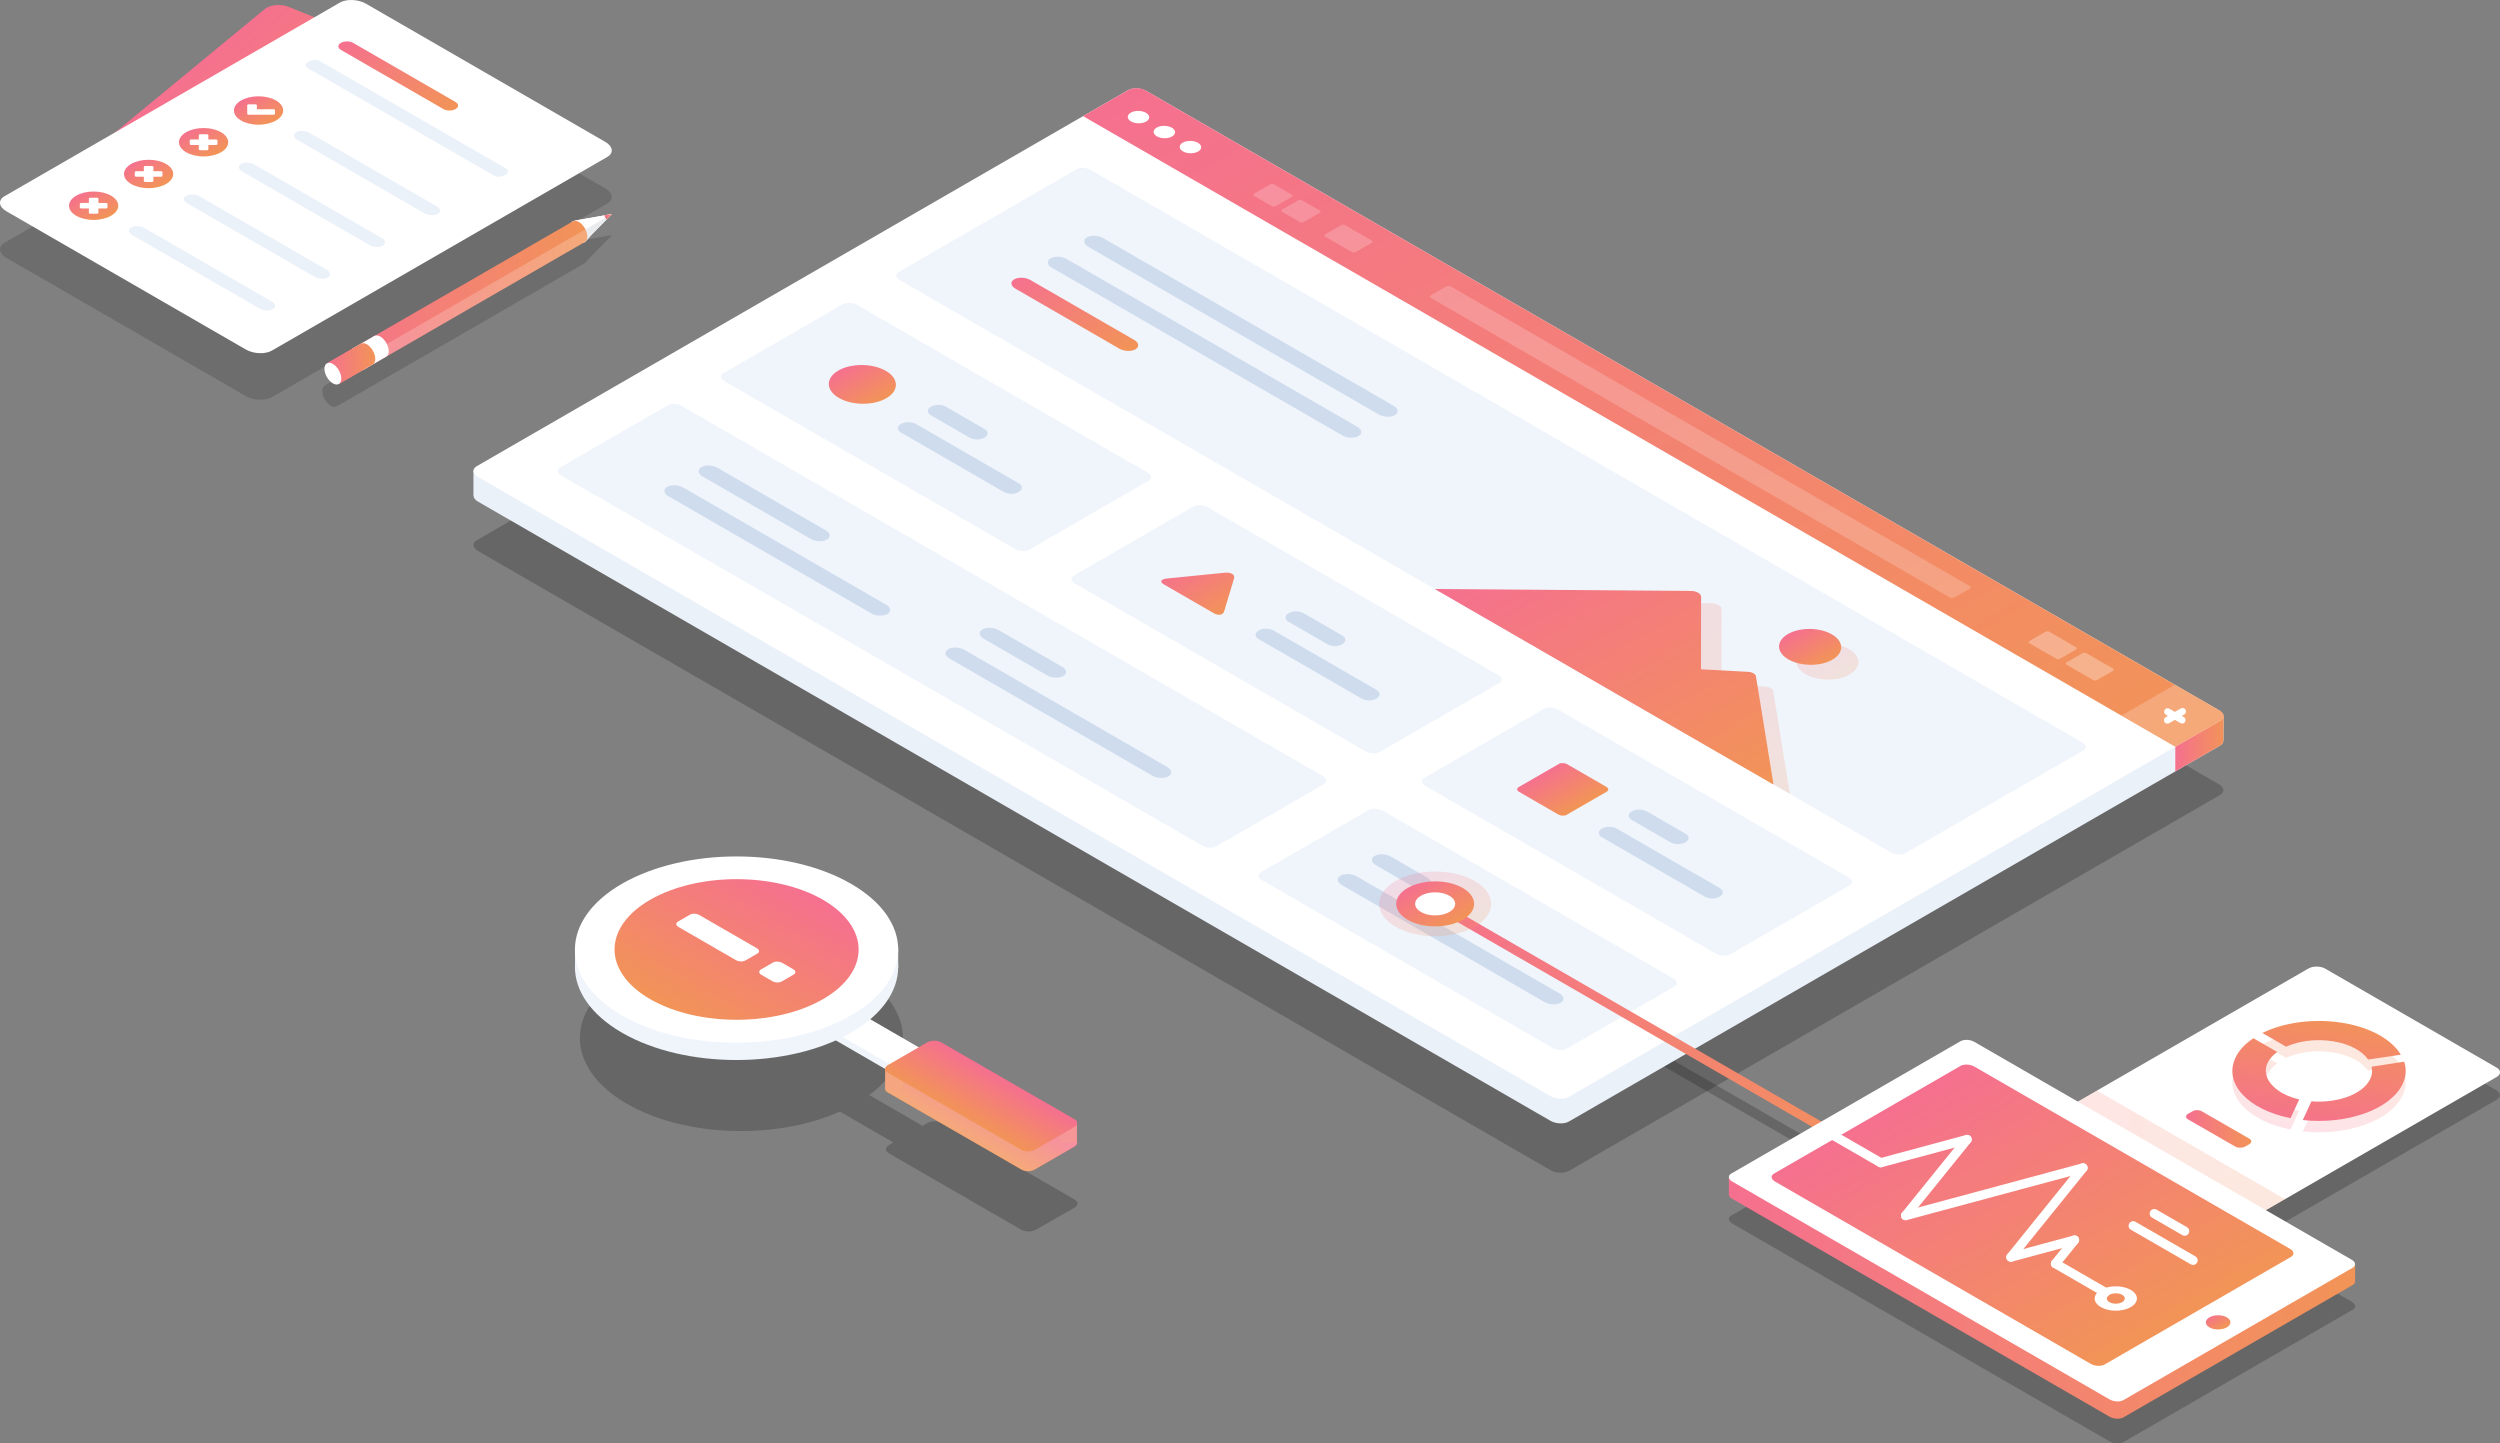 <?xml version="1.0" encoding="utf-8"?>
<!-- Generator: Adobe Illustrator 24.1.2, SVG Export Plug-In . SVG Version: 6.00 Build 0)  -->
<svg version="1.1" id="Слой_3" xmlns="http://www.w3.org/2000/svg" xmlns:xlink="http://www.w3.org/1999/xlink" x="0px" y="0px"
	 viewBox="0 0 1012.501 584.581" style="enable-background:new 0 0 1012.501 584.581;" xml:space="preserve">
<rect x="0" y="0" width="1012.501" height="584.581" fill="#808080" stroke="none"/>
<style type="text/css">
	.st0{opacity:0.15;}
	.st1{opacity:0.2;}
	.st2{fill:#FFFFFF;}
	.st3{fill-rule:evenodd;clip-rule:evenodd;fill:url(#SVGID_1_);}
	.st4{fill-rule:evenodd;clip-rule:evenodd;fill:url(#SVGID_2_);}
	.st5{fill:url(#SVGID_3_);}
	.st6{opacity:0.2;clip-path:url(#SVGID_5_);fill:url(#SVGID_6_);}
	.st7{fill:url(#SVGID_7_);}
	.st8{fill:#EBF1F9;}
	.st9{fill:url(#SVGID_8_);}
	.st10{fill:url(#SVGID_9_);}
	.st11{fill:url(#SVGID_10_);}
	.st12{fill:url(#SVGID_11_);}
	.st13{fill:url(#SVGID_12_);}
	.st14{clip-path:url(#SVGID_14_);}
	.st15{fill:url(#SVGID_15_);}
	.st16{clip-path:url(#SVGID_17_);}
	.st17{fill:url(#SVGID_18_);}
	.st18{clip-path:url(#SVGID_20_);}
	.st19{opacity:0.3;}
	.st20{fill:#F0F5FC;}
	.st21{fill:none;}
	.st22{fill:#CFDCEE;}
	.st23{fill:url(#SVGID_21_);}
	.st24{fill:url(#SVGID_22_);}
	.st25{fill:url(#SVGID_23_);}
	.st26{fill:url(#SVGID_24_);}
	.st27{clip-path:url(#SVGID_26_);}
	.st28{fill:url(#SVGID_27_);}
	.st29{fill:url(#SVGID_28_);}
	.st30{fill-rule:evenodd;clip-rule:evenodd;fill:url(#SVGID_29_);}
	.st31{fill:url(#SVGID_30_);}
	.st32{fill:url(#SVGID_31_);}
	.st33{fill:url(#SVGID_32_);}
	.st34{opacity:0.2;fill:url(#SVGID_33_);}
	.st35{fill:url(#SVGID_34_);}
	.st36{fill:url(#SVGID_35_);}
	.st37{fill:url(#SVGID_36_);}
	.st38{fill:url(#SVGID_37_);}
	.st39{fill-rule:evenodd;clip-rule:evenodd;fill:#F0F5FC;}
	.st40{fill:url(#SVGID_38_);}
	.st41{clip-path:url(#SVGID_40_);}
	.st42{fill:#F5A57F;}
	.st43{fill:#F69697;}
	.st44{fill:url(#SVGID_41_);}
	.st45{fill-rule:evenodd;clip-rule:evenodd;fill:#FFFFFF;}
	.st46{fill:url(#SVGID_42_);}
	.st47{clip-path:url(#SVGID_44_);fill:url(#SVGID_45_);}
	.st48{opacity:0.1;clip-path:url(#SVGID_44_);fill:#2A324B;}
	.st49{fill:url(#SVGID_46_);}
	.st50{opacity:0.2;clip-path:url(#SVGID_48_);fill:#FFFFFF;}
	.st51{fill:url(#SVGID_49_);}
</style>
<g>
	<path class="st0" d="M245.174,76.341l-96.972-55.987c-3.125-1.804-7.853-2-10.559-0.438
		l-10.307,5.951l-10.543-4.262c-3.135-1.267-7.457-0.828-9.652,0.983l-60.439,49.834
		L1.827,98.33c-2.706,1.563-2.367,4.292,0.758,6.096l96.972,55.987
		c3.125,1.804,7.853,2,10.559,0.438l135.815-78.413
		C248.638,80.875,248.299,78.146,245.174,76.341z"/>
	<path class="st0" d="M247.686,95.248l-0,0l0,0l-14.291,2.515
		c-0.308,0.08-0.616,0.159-0.925,0.239c-0.135,0.023-0.262,0.063-0.382,0.114
		c-0.01,0.004-0.021,0.006-0.031,0.01c-0.007,0.003-0.015,0.005-0.022,0.009
		c-0.022,0.009-0.041,0.023-0.062,0.034c-0.013,0.007-0.028,0.011-0.041,0.019
		l-0.001-0.002l-81.016,46.775c-0.017,0.009-0.033,0.019-0.05,0.029l-0.04,0.023
		l-0-0.001l-5.411,3.123c-0.004,0.002-0.008,0.004-0.012,0.007l-0.084,0.048
		l-0.001-0.001l-1.913,1.105l-1.619,0.934l0,0.001l-5.351,3.091l-4.872,2.813
		c-0.02,0.011-0.039,0.023-0.058,0.035l-0.068,0.04l0.003,0.006
		c-0.561,0.383-0.907,1.122-0.907,2.157c0,2.193,1.54,4.86,3.439,5.956
		c0.926,0.535,1.765,0.594,2.384,0.264l0.003,0.005h0l0,0l9.896-5.714
		l0.001,0.001l7.052-4.074l83.199-48.04c0.004-0.001,0.009-0.002,0.013-0.004
		c0.004-0.001,0.007-0.004,0.01-0.005c0.023-0.009,0.045-0.021,0.067-0.031
		c0.033-0.015,0.064-0.032,0.096-0.048c0.05-0.026,0.098-0.053,0.145-0.084
		c0.018-0.012,0.035-0.023,0.053-0.036c0.022-0.016,0.043-0.033,0.065-0.05
		c0.057-0.045,0.11-0.096,0.162-0.149c0.016-0.017,0.036-0.03,0.052-0.047
		c0.861-0.962,1.722-1.924,2.583-2.886l7.99-8.078v-0l0-0
		C247.782,95.305,247.744,95.236,247.686,95.248z"/>
	<g>
		<g>
			<g class="st1">
				<path d="M941.594,401.456l69.498,40.128c1.878,1.025,1.878,2.818,0,3.842
					l-97.332,56.179c-1.878,1.025-4.867,1.025-6.66,0l-69.498-40.128
					c-1.878-1.024-1.878-2.818,0-3.842l97.332-56.179
					C936.728,400.432,939.716,400.432,941.594,401.456z"/>
			</g>
			<path class="st2" d="M941.594,392.235l69.498,40.128c1.878,1.025,1.878,2.817,0,3.842
				l-97.332,56.179c-1.878,1.025-4.867,1.025-6.66,0l-69.498-40.128
				c-1.878-1.025-1.878-2.818,0-3.842l97.332-56.179
				C936.728,391.211,939.716,391.211,941.594,392.235z"/>
		</g>
		<g>
			<g class="st1">
				
					<linearGradient id="SVGID_1_" gradientUnits="userSpaceOnUse" x1="-1273.409" y1="-229.771" x2="-1272.555" y2="-229.771" gradientTransform="matrix(26.049 -56.131 97.219 15.041 56437.215 -67559.438)">
					<stop  offset="0" style="stop-color:#F5708F"/>
					<stop  offset="1" style="stop-color:#F29457"/>
				</linearGradient>
				<path class="st3" d="M912.651,425.106c-3.415,2.22-5.977,4.952-7.343,8.026
					c-4.781,10.331,5.123,20.918,22.369,24.333l3.501-7.599
					c-4.44-1.024-8.196-2.903-10.587-5.379c-2.903-2.818-3.671-6.233-2.22-9.392
					c0.768-1.622,2.134-3.159,3.927-4.44L912.651,425.106z M973.697,434.583
					c0.939,2.903,0.854,5.977-0.598,8.965c-4.781,10.331-22.54,16.649-40.469,14.685
					l3.501-7.599c4.781,0.427,9.648-0.171,13.831-1.537
					c4.867-1.622,8.538-4.354,9.989-7.513c0.768-1.622,0.939-3.33,0.512-4.952
					L973.697,434.583z M972.331,431.68c-3.671-6.147-12.38-11.185-24.077-12.978
					c-11.612-1.793-23.479,0-32.017,4.184l9.648,5.55
					c0.768-0.342,1.622-0.683,2.476-0.939c4.867-1.708,10.843-2.134,16.307-1.281
					c5.55,0.854,10.16,2.903,13.063,5.806c0.512,0.512,0.939,1.025,1.366,1.622
					L972.331,431.68z"/>
			</g>
			
				<linearGradient id="SVGID_2_" gradientUnits="userSpaceOnUse" x1="-1273.422" y1="-229.767" x2="-1272.568" y2="-229.767" gradientTransform="matrix(26.049 -56.131 97.219 15.041 56437.215 -67564.82)">
				<stop  offset="0" style="stop-color:#F5708F"/>
				<stop  offset="1" style="stop-color:#F29457"/>
			</linearGradient>
			<path class="st4" d="M912.651,420.496c-3.415,2.22-5.977,4.952-7.343,8.026
				c-4.781,10.331,5.123,20.918,22.369,24.333l3.501-7.599
				c-4.44-1.025-8.196-2.903-10.587-5.379c-2.903-2.817-3.671-6.233-2.22-9.392
				c0.768-1.622,2.134-3.159,3.927-4.44L912.651,420.496z M973.697,429.973
				c0.939,2.903,0.854,5.977-0.598,8.965c-4.781,10.331-22.54,16.649-40.469,14.685
				l3.501-7.599c4.781,0.427,9.648-0.171,13.831-1.537
				c4.867-1.622,8.538-4.354,9.989-7.513c0.768-1.622,0.939-3.33,0.512-4.952
				L973.697,429.973z M972.331,427.155c-3.671-6.147-12.38-11.185-24.077-12.978
				c-11.612-1.793-23.479,0-32.017,4.184l9.648,5.55
				c0.768-0.342,1.622-0.683,2.476-0.939c4.867-1.708,10.843-2.134,16.307-1.281
				c5.55,0.854,10.16,2.903,13.063,5.806c0.512,0.512,0.939,1.025,1.366,1.622
				L972.331,427.155z"/>
			<g>
				
					<linearGradient id="SVGID_3_" gradientUnits="userSpaceOnUse" x1="-1307.49" y1="-305.458" x2="-1306.636" y2="-305.458" gradientTransform="matrix(30.91 0 0 17.846 41299.699 5908.273)">
					<stop  offset="0" style="stop-color:#F5708F"/>
					<stop  offset="1" style="stop-color:#F29457"/>
				</linearGradient>
				<path class="st5" d="M891.819,450.122l19.125,11.014c1.11,0.598,1.11,1.622,0,2.305
					l-1.708,0.939c-1.11,0.598-2.818,0.598-3.928,0l-19.125-11.014
					c-1.11-0.598-1.11-1.622,0-2.305l1.708-0.939
					C888.916,449.439,890.709,449.439,891.819,450.122z"/>
			</g>
		</g>
		<g>
			<defs>
				<path id="SVGID_4_" d="M941.594,392.235l69.498,40.128c1.878,1.025,1.878,2.817,0,3.842
					l-97.332,56.179c-1.878,1.025-4.867,1.025-6.66,0l-69.498-40.128
					c-1.878-1.025-1.878-2.818,0-3.842l97.332-56.179
					C936.728,391.211,939.716,391.211,941.594,392.235z"/>
			</defs>
			<clipPath id="SVGID_5_">
				<use xlink:href="#SVGID_4_"  style="overflow:visible;"/>
			</clipPath>
			
				<linearGradient id="SVGID_6_" gradientUnits="userSpaceOnUse" x1="744.614" y1="492.099" x2="961.157" y2="492.099">
				<stop  offset="0" style="stop-color:#F5708F"/>
				<stop  offset="1" style="stop-color:#F29457"/>
			</linearGradient>
			<path class="st6" d="M876.302,553.934l-130.517-75.354
				c-1.415-0.817-1.568-2.052-0.343-2.759l79.249-45.755
				c1.225-0.707,3.365-0.619,4.78,0.198l130.517,75.354
				c1.415,0.817,1.568,2.052,0.343,2.759l-79.249,45.755
				C879.856,554.839,877.716,554.75,876.302,553.934z"/>
		</g>
	</g>
	<path class="st1" d="M627.926,473.917L193.573,223.143c-2.209-1.275-2.449-3.205-0.536-4.309
		L456.828,66.534c1.913-1.105,5.255-0.966,7.464,0.309l434.353,250.774
		c2.209,1.275,2.449,3.205,0.536,4.309L635.39,474.226
		C633.477,475.331,630.135,475.192,627.926,473.917z"/>
	<g class="st1">
		
			<rect x="672.621" y="315.332" transform="matrix(0.5 -0.866 0.866 0.5 -35.064 799.23)" width="4" height="229.298"/>
	</g>
	<path class="st1" d="M854.426,583.789l-152.868-88.259
		c-1.657-0.957-1.837-2.404-0.402-3.232l92.821-53.59
		c1.435-0.828,3.941-0.725,5.598,0.232l152.868,88.259
		c1.657,0.957,1.837,2.404,0.402,3.232l-92.821,53.59
		C858.59,584.85,856.083,584.746,854.426,583.789z"/>
	<g>
		
			<linearGradient id="SVGID_7_" gradientUnits="userSpaceOnUse" x1="709.187" y1="622.853" x2="803.256" y2="622.853" gradientTransform="matrix(1.135 0.482 -0.679 0.593 -321.218 -670.996)">
			<stop  offset="0" style="stop-color:#F5708F"/>
			<stop  offset="1" style="stop-color:#F29457"/>
		</linearGradient>
		<path class="st7" d="M111.577,122.171L17.886,84.295
			c-3.135-1.267-3.897-3.762-1.702-5.572l90.957-74.997
			c2.195-1.81,6.517-2.25,9.652-0.983l93.691,37.876
			c3.135,1.267,3.897,3.762,1.702,5.572l-90.957,74.997
			C119.033,122.998,114.712,123.438,111.577,122.171z"/>
		<path class="st2" d="M99.558,141.551L2.585,85.564c-3.125-1.804-3.465-4.534-0.758-6.096
			L137.643,1.055c2.706-1.563,7.434-1.367,10.559,0.438l96.972,55.987
			c3.125,1.804,3.465,4.534,0.758,6.096l-135.815,78.413
			C107.41,143.551,102.683,143.355,99.558,141.551z"/>
		<path class="st8" d="M129.574,24.736l75.34,43.497c1.183,0.683,1.036,1.876-0.328,2.664l0,0
			c-1.363,0.787-3.431,0.872-4.614,0.189l-75.34-43.497
			c-1.183-0.683-1.035-1.877,0.328-2.664l0,0
			C126.325,24.138,128.391,24.053,129.574,24.736z"/>
		
			<linearGradient id="SVGID_8_" gradientUnits="userSpaceOnUse" x1="-1269.996" y1="1783.499" x2="-1269.18" y2="1783.499" gradientTransform="matrix(56.86 32.828 5.239 -3.025 63005.5 47104.055)">
			<stop  offset="0" style="stop-color:#F5708F"/>
			<stop  offset="1" style="stop-color:#F29457"/>
		</linearGradient>
		<path class="st9" d="M143.011,17.357l41.497,23.958c1.363,0.787,1.364,2.065-0,2.853
			l0,0c-1.363,0.787-3.578,0.787-4.941,0L138.069,20.21
			c-1.364-0.787-1.363-2.066,0-2.853l0,0
			C139.433,16.57,141.647,16.57,143.011,17.357z"/>
		
			<linearGradient id="SVGID_9_" gradientUnits="userSpaceOnUse" x1="939.012" y1="934.161" x2="953.109" y2="934.161" gradientTransform="matrix(1 0.577 -0.866 0.5 -32.336 -968.536)">
			<stop  offset="0" style="stop-color:#F5708F"/>
			<stop  offset="1" style="stop-color:#F29457"/>
		</linearGradient>
		<ellipse class="st10" cx="104.717" cy="44.752" rx="9.968" ry="5.755"/>
		<path class="st2" d="M104.044,44.259l0-1.635c0-0.21-0.29-0.377-0.653-0.377
			l-2.614-0c-0.363,0-0.653,0.168-0.653,0.377l-0,3.479
			c0,0.21,0.29,0.377,0.653,0.377l3.267-0l0,0l6.68-0
			c0.363-0,0.653-0.168,0.653-0.377v-1.509c0-0.21-0.29-0.377-0.653-0.377
			L104.044,44.259z"/>
		<path class="st8" d="M171.971,86.434l-51.656-29.824
			c-1.576-0.91-1.747-2.286-0.382-3.073v-0
			c1.364-0.788,3.748-0.689,5.323,0.221l51.656,29.824
			c1.576,0.91,1.747,2.286,0.382,3.073l-0,0
			C175.93,87.442,173.547,87.344,171.971,86.434z"/>
		
			<linearGradient id="SVGID_10_" gradientUnits="userSpaceOnUse" x1="939.012" y1="959.869" x2="953.109" y2="959.869" gradientTransform="matrix(1 0.577 -0.866 0.5 -32.336 -968.536)">
			<stop  offset="0" style="stop-color:#F5708F"/>
			<stop  offset="1" style="stop-color:#F29457"/>
		</linearGradient>
		<ellipse class="st11" cx="82.453" cy="57.606" rx="9.968" ry="5.755"/>
		<path class="st8" d="M149.707,99.288L98.051,69.465c-1.576-0.91-1.747-2.286-0.382-3.073
			l0-0c1.364-0.788,3.748-0.689,5.323,0.221l51.656,29.824
			c1.576,0.91,1.747,2.286,0.382,3.073v0
			C153.666,100.297,151.282,100.198,149.707,99.288z"/>
		<path class="st2" d="M84.388,60.493l0-1.769l3.065-0
			c0.335-0,0.607-0.157,0.607-0.351l0-1.533
			c0-0.194-0.272-0.351-0.607-0.351l-3.065,0l0-1.769
			c0-0.194-0.272-0.351-0.607-0.351l-2.655,0
			c-0.335,0-0.607,0.157-0.607,0.351l-0,1.769l-3.065,0
			c-0.335,0-0.607,0.157-0.607,0.351l-0,1.533
			c-0,0.194,0.272,0.351,0.607,0.351l3.065-0l-0,1.769
			c0,0.194,0.272,0.351,0.607,0.351l2.655-0
			C84.116,60.844,84.388,60.687,84.388,60.493z"/>
		
			<linearGradient id="SVGID_11_" gradientUnits="userSpaceOnUse" x1="939.012" y1="985.578" x2="953.109" y2="985.578" gradientTransform="matrix(1 0.577 -0.866 0.5 -32.336 -968.536)">
			<stop  offset="0" style="stop-color:#F5708F"/>
			<stop  offset="1" style="stop-color:#F29457"/>
		</linearGradient>
		<ellipse class="st12" cx="60.188" cy="70.461" rx="9.968" ry="5.755"/>
		<path class="st8" d="M127.442,112.143L75.786,82.319
			c-1.576-0.91-1.747-2.286-0.382-3.073h0
			c1.364-0.788,3.748-0.689,5.323,0.221l51.656,29.824
			c1.576,0.91,1.747,2.286,0.382,3.073l0,0
			C131.401,113.151,129.018,113.052,127.442,112.143z"/>
		<path class="st2" d="M62.123,73.347l0-1.769l3.065-0
			c0.335,0,0.607-0.157,0.607-0.351l0-1.533c0-0.194-0.272-0.351-0.607-0.351
			l-3.065,0l0-1.769c0-0.194-0.272-0.351-0.607-0.351l-2.655,0
			c-0.335,0-0.607,0.157-0.607,0.351l-0,1.769l-3.065,0
			c-0.335,0-0.607,0.157-0.607,0.351l-0,1.533
			c-0,0.194,0.272,0.351,0.607,0.351l3.065-0l-0,1.769
			c-0,0.194,0.272,0.351,0.607,0.351l2.655-0
			C61.851,73.698,62.123,73.541,62.123,73.347z"/>
		
			<linearGradient id="SVGID_12_" gradientUnits="userSpaceOnUse" x1="939.012" y1="1011.287" x2="953.109" y2="1011.287" gradientTransform="matrix(1 0.577 -0.866 0.5 -32.336 -968.536)">
			<stop  offset="0" style="stop-color:#F5708F"/>
			<stop  offset="1" style="stop-color:#F29457"/>
		</linearGradient>
		<ellipse class="st13" cx="37.924" cy="83.315" rx="9.968" ry="5.755"/>
		<path class="st8" d="M105.178,124.997L53.522,95.173c-1.576-0.91-1.747-2.286-0.382-3.073
			h0c1.364-0.788,3.748-0.689,5.323,0.221l51.656,29.824
			c1.576,0.91,1.747,2.286,0.382,3.073l0,0
			C109.137,126.006,106.753,125.907,105.178,124.997z"/>
		<path class="st2" d="M39.859,86.202l0-1.769l3.065-0
			c0.335,0,0.607-0.157,0.607-0.351l0-1.533
			c0-0.194-0.272-0.351-0.607-0.351l-3.065,0l0-1.769
			c0-0.194-0.272-0.351-0.607-0.351l-2.655,0
			c-0.335,0-0.607,0.157-0.607,0.351l-0,1.769l-3.065,0
			c-0.335,0-0.607,0.157-0.607,0.351l-0,1.533
			c-0,0.194,0.272,0.351,0.607,0.351l3.065-0l-0,1.769
			c-0,0.194,0.272,0.351,0.607,0.351l2.655-0
			C39.587,86.552,39.859,86.395,39.859,86.202z"/>
	</g>
	<path class="st8" d="M900.61,289.922h-8.773v3.764L464.293,46.843
		c-2.209-1.275-5.551-1.414-7.464-0.309l-257.891,148.893v-4.754h-7.192v10.004
		h0.024c-0.015,0.856,0.581,1.76,1.803,2.466L627.926,453.917
		c2.209,1.275,5.551,1.414,7.464,0.309l263.792-152.3
		c0.874-0.505,1.277-1.183,1.27-1.892h0.022L900.61,289.922z"/>
	<g>
		<defs>
			<path id="SVGID_13_" d="M900.61,289.922h-8.773v3.764L464.293,46.843
				c-2.209-1.275-5.551-1.414-7.464-0.309l-257.891,148.893v-4.754h-7.192v10.004
				h0.024c-0.015,0.856,0.581,1.76,1.803,2.466L627.926,453.917
				c2.209,1.275,5.551,1.414,7.464,0.309l263.792-152.3
				c0.874-0.505,1.277-1.183,1.27-1.892h0.022L900.61,289.922z"/>
		</defs>
		<clipPath id="SVGID_14_">
			<use xlink:href="#SVGID_13_"  style="overflow:visible;"/>
		</clipPath>
		<g class="st14">
			
				<linearGradient id="SVGID_15_" gradientUnits="userSpaceOnUse" x1="880.997" y1="302.032" x2="901.133" y2="302.032">
				<stop  offset="0" style="stop-color:#F5708F"/>
				<stop  offset="1" style="stop-color:#F29457"/>
			</linearGradient>
			<polygon class="st15" points="880.997,296.257 901.133,284.605 901.133,307.807 
				880.997,319.46 			"/>
		</g>
	</g>
	<g>
		<path class="st2" d="M627.926,443.917L193.573,193.143c-2.209-1.275-2.449-3.205-0.536-4.309
			L456.828,36.534c1.913-1.105,5.255-0.966,7.464,0.309l434.353,250.774
			c2.209,1.275,2.449,3.205,0.536,4.309L635.39,444.226
			C633.477,445.331,630.135,445.192,627.926,443.917z"/>
		<g>
			<g>
				<defs>
					<path id="SVGID_16_" d="M463.757,36.534l435.425,251.393
						c1.905,1.1,1.905,2.9-0,4L635.39,444.226
						c-1.905,1.1-5.023,1.1-6.928,0L193.037,192.834
						c-1.905-1.1-1.905-2.9,0-4L456.828,36.534
						C458.734,35.434,461.852,35.434,463.757,36.534z"/>
				</defs>
				<clipPath id="SVGID_17_">
					<use xlink:href="#SVGID_16_"  style="overflow:visible;"/>
				</clipPath>
				<g class="st16">
					<g>
						
							<linearGradient id="SVGID_18_" gradientUnits="userSpaceOnUse" x1="-1301.818" y1="-212.277" x2="-1300.952" y2="-212.277" gradientTransform="matrix(510.927 294.984 -21.651 12.5 660987.25 386709.375)">
							<stop  offset="0" style="stop-color:#F5708F"/>
							<stop  offset="1" style="stop-color:#F29457"/>
						</linearGradient>
						<polygon class="st17" points="460.293,34.534 902.732,289.976 881.081,302.476 
							438.642,47.034 						"/>
						<g>
							<g>
								<defs>
									<polygon id="SVGID_19_" points="460.293,34.534 902.732,289.976 881.081,302.476 
										438.642,47.034 									"/>
								</defs>
								<clipPath id="SVGID_20_">
									<use xlink:href="#SVGID_19_"  style="overflow:visible;"/>
								</clipPath>
								<g class="st18">
									<g class="st1">
										<polygon class="st2" points="880.822,277.327 902.646,289.926 880.908,302.476 
											859.085,289.877 										"/>
									</g>
								</g>
							</g>
						</g>
						<g>
							
								<ellipse vector-effect="non-scaling-stroke" transform="matrix(0.024 -1 1 0.024 410.821 540.423)" class="st2" cx="482.289" cy="59.733" rx="2.509" ry="4.349"/>
							
								<ellipse vector-effect="non-scaling-stroke" transform="matrix(0.024 -1 1 0.024 402.436 507.532)" class="st2" cx="461.245" cy="47.584" rx="2.509" ry="4.349"/>
							
								<ellipse vector-effect="non-scaling-stroke" transform="matrix(0.024 -1 1 0.024 406.612 523.91)" class="st2" cx="471.724" cy="53.633" rx="2.509" ry="4.349"/>
						</g>
						<g class="st1">
							<path class="st2" d="M587.421,115.932L797.859,237.428
								c0.433,0.25,0.433,0.65-0,0.9l-6.495,3.75
								c-0.433,0.25-1.126,0.25-1.559,0L579.367,120.582
								c-0.433-0.25-0.433-0.65,0-0.9l6.495-3.75
								C586.469,115.681,587.075,115.731,587.421,115.932z"/>
						</g>
						<path class="st2" d="M884.465,290.418l-0.851-0.491l1.023-0.591
							c0.667-0.386,0.896-1.239,0.511-1.907c-0.386-0.668-1.24-0.897-1.907-0.511
							l-2.419,1.397l-2.246-1.297c-0.666-0.385-1.521-0.157-1.907,0.511
							c-0.386,0.667-0.156,1.521,0.511,1.907l0.85,0.491l-0.937,0.541
							c-0.667,0.386-0.896,1.239-0.511,1.907c0.259,0.448,0.728,0.698,1.21,0.698
							c0.237,0,0.478-0.06,0.697-0.187l2.333-1.347l2.246,1.297
							c0.22,0.127,0.46,0.187,0.697,0.187c0.482,0,0.951-0.25,1.21-0.698
							C885.361,291.657,885.132,290.803,884.465,290.418z"/>
						<g>
							<g>
								<g class="st1">
									<path class="st2" d="M515.976,74.683l7.188,4.15
										c0.433,0.25,0.433,0.65-0,0.9l-6.495,3.75
										c-0.433,0.25-1.126,0.25-1.559,0l-7.188-4.15
										c-0.433-0.25-0.433-0.65,0-0.9l6.495-3.75
										C514.937,74.483,515.63,74.483,515.976,74.683z"/>
								</g>
								<g class="st1">
									<path class="st2" d="M526.455,89.932l-7.188-4.15
										c-0.433-0.25-0.433-0.65,0-0.9l6.495-3.75
										c0.433-0.25,1.126-0.25,1.559-0l7.188,4.15
										c0.433,0.25,0.433,0.65-0,0.9l-6.495,3.75
										C527.58,90.182,526.888,90.182,526.455,89.932z"/>
								</g>
								<g class="st1">
									<path class="st2" d="M547.498,102.082l-10.825-6.25
										c-0.433-0.25-0.433-0.65,0-0.9l6.495-3.75
										c0.433-0.25,1.126-0.25,1.559-0l10.825,6.25
										c0.433,0.25,0.433,0.65-0,0.9l-6.495,3.75
										C548.624,102.332,547.931,102.332,547.498,102.082z"/>
								</g>
							</g>
						</g>
						<g>
							<g class="st19">
								<path class="st2" d="M832.759,266.777l-10.825-6.25
									c-0.433-0.25-0.433-0.65,0-0.9l6.495-3.75
									c0.433-0.25,1.126-0.25,1.559-0l10.825,6.25
									c0.433,0.25,0.433,0.65-0,0.9l-6.495,3.75
									C833.885,267.027,833.192,267.027,832.759,266.777z"/>
							</g>
						</g>
						<g>
							<g class="st19">
								<path class="st2" d="M847.741,275.427l-10.825-6.25
									c-0.433-0.25-0.433-0.65,0-0.9l6.495-3.75
									c0.433-0.25,1.126-0.25,1.559-0l10.825,6.25
									c0.433,0.25,0.433,0.65-0,0.9l-6.495,3.75
									C848.866,275.677,848.174,275.677,847.741,275.427z"/>
							</g>
						</g>
					</g>
				</g>
			</g>
		</g>
		<path class="st20" d="M766.033,345.336L364.32,113.407
			c-1.657-0.957-1.837-2.404-0.402-3.232l72.117-41.637
			c1.435-0.828,3.941-0.725,5.598,0.232l401.713,231.929
			c1.657,0.957,1.837,2.404,0.402,3.232l-72.117,41.637
			C770.196,346.396,767.69,346.293,766.033,345.336z"/>
		<path class="st21" d="M729.102,336.73L353.333,119.779
			c-1.671-0.965-1.852-2.424-0.405-3.259l83.085-47.969
			c1.447-0.835,3.975-0.731,5.645,0.234L817.427,285.735
			c1.671,0.965,1.852,2.424,0.405,3.259l-83.085,47.969
			C733.3,337.799,730.773,337.694,729.102,336.73z"/>
		<g>
			<path class="st20" d="M411.2,222.408l-117.838-68.034
				c-1.657-0.957-1.837-2.404-0.402-3.232l48.441-27.967
				c1.435-0.828,3.941-0.725,5.598,0.232l117.838,68.034
				c1.657,0.957,1.837,2.404,0.402,3.232l-48.441,27.967
				C415.363,223.469,412.857,223.365,411.2,222.408z"/>
			<g>
				<path class="st22" d="M406.533,199.246l-41.655-24.049
					c-1.732-1-1.645-2.55,0-3.5l0,0c1.732-1,4.417-0.95,6.062-0
					l41.655,24.049c1.732,1,1.645,2.55-0,3.5l0,0
					C410.949,200.296,408.265,200.246,406.533,199.246z"/>
				<path class="st22" d="M392.677,177.246l-15.675-9.05
					c-1.732-1-1.645-2.55,0-3.5l0,0c1.732-1,4.417-0.95,6.062-0
					l15.675,9.05c1.732,1,1.645,2.55-0,3.5l0,0
					C397.18,178.246,394.409,178.246,392.677,177.246z"/>
				
					<linearGradient id="SVGID_21_" gradientUnits="userSpaceOnUse" x1="-1171.174" y1="1731.152" x2="-1170.088" y2="1731.152" gradientTransform="matrix(17.898 10.333 15.221 -8.788 -5049.119 27465.658)">
					<stop  offset="0" style="stop-color:#F5708F"/>
					<stop  offset="1" style="stop-color:#F29457"/>
				</linearGradient>
				<path vector-effect="non-scaling-stroke" class="st23" d="M358.752,150.192
					c5.365,3.098,5.463,8.064,0.217,11.093s-13.848,2.973-19.213-0.125
					s-5.463-8.064-0.217-11.093C344.785,147.039,353.387,147.095,358.752,150.192z"/>
			</g>
		</g>
		<g>
			<path class="st20" d="M695.075,386.303l-117.838-68.034
				c-1.657-0.957-1.837-2.404-0.402-3.232l48.441-27.967
				c1.435-0.828,3.941-0.725,5.598,0.232l117.838,68.034
				c1.657,0.957,1.837,2.404,0.402,3.232l-48.441,27.967
				C699.238,387.364,696.732,387.26,695.075,386.303z"/>
			<g>
				<path class="st22" d="M690.407,363.141l-41.655-24.049
					c-1.732-1-1.645-2.55,0-3.5l0,0c1.732-1,4.417-0.95,6.062-0
					l41.655,24.049c1.732,1,1.645,2.55-0,3.5l0,0
					C694.824,364.191,692.139,364.141,690.407,363.141z"/>
				<path class="st22" d="M676.552,341.142l-15.675-9.05
					c-1.732-1-1.645-2.55,0-3.5l0,0c1.732-1,4.417-0.95,6.062-0
					l15.675,9.05c1.732,1,1.645,2.55-0,3.5l0,0
					C681.055,342.141,678.284,342.142,676.552,341.142z"/>
				
					<linearGradient id="SVGID_22_" gradientUnits="userSpaceOnUse" x1="1757.122" y1="1486.953" x2="1776.552" y2="1486.953" gradientTransform="matrix(1 0.577 -0.866 0.5 153.813 -1443.864)">
					<stop  offset="0" style="stop-color:#F5708F"/>
					<stop  offset="1" style="stop-color:#F29457"/>
				</linearGradient>
				<path class="st24" d="M631.121,329.881l-15.85-9.151
					c-0.989-0.571-1.096-1.434-0.24-1.928l16.33-9.428
					c0.856-0.494,2.352-0.432,3.34,0.138l15.85,9.151
					c0.989,0.571,1.096,1.434,0.24,1.928l-16.33,9.428
					C633.605,330.514,632.11,330.452,631.121,329.881z"/>
			</g>
		</g>
		<g>
			<path class="st20" d="M553.138,304.356L435.299,236.322
				c-1.657-0.957-1.837-2.404-0.402-3.232l48.441-27.967
				c1.435-0.828,3.941-0.725,5.598,0.232l117.838,68.034
				c1.657,0.957,1.837,2.404,0.402,3.232l-48.441,27.967
				C557.301,305.416,554.794,305.312,553.138,304.356z"/>
			<g>
				<path class="st22" d="M551.414,282.893L509.759,258.844
					c-1.732-1-1.645-2.55,0-3.5l0,0c1.732-1,4.417-0.95,6.062-0
					l41.655,24.049c1.732,1,1.645,2.55-0,3.5l0,0
					C555.83,283.943,553.146,283.893,551.414,282.893z"/>
				<path class="st22" d="M537.558,260.894l-15.675-9.05
					c-1.732-1-1.645-2.55,0-3.5l0,0c1.732-1,4.417-0.95,6.062-0
					l15.675,9.05c1.732,1,1.645,2.55-0,3.5l0,0
					C542.061,261.893,539.29,261.893,537.558,260.894z"/>
				<g>
					
						<linearGradient id="SVGID_23_" gradientUnits="userSpaceOnUse" x1="-1228.046" y1="1741.834" x2="-1227.255" y2="1741.834" gradientTransform="matrix(34.057 19.663 21.016 -12.134 5694.256 45511.082)">
						<stop  offset="0" style="stop-color:#F5708F"/>
						<stop  offset="1" style="stop-color:#F29457"/>
					</linearGradient>
					<path class="st25" d="M491.62,248.371l-10.12-5.843l-10.12-5.843
						c-1.85-1.068-1.266-2.144,1.306-2.401l11.635-1.163l11.636-1.163
						c2.57-0.257,4.297,0.74,3.852,2.224l-2.015,6.718l-2.014,6.717
						C495.334,249.102,493.47,249.439,491.62,248.371z"/>
				</g>
			</g>
		</g>
		<path class="st20" d="M486.989,342.547L227.214,192.566
			c-1.657-0.957-1.837-2.404-0.402-3.232l43.632-25.191
			c1.435-0.828,3.941-0.725,5.598,0.232l259.775,149.981
			c1.657,0.957,1.837,2.404,0.402,3.232l-43.632,25.191
			C491.152,343.607,488.646,343.503,486.989,342.547z"/>
		<path class="st20" d="M628.926,424.494l-117.838-68.034
			c-1.657-0.957-1.837-2.404-0.402-3.232l43.632-25.191
			c1.435-0.828,3.941-0.725,5.598,0.232l117.838,68.034
			c1.657,0.957,1.837,2.404,0.402,3.232l-43.632,25.191
			C633.089,425.555,630.583,425.451,628.926,424.494z"/>
		<g>
			<path class="st22" d="M558.385,167.86L440.675,99.9
				c-1.933-1.116-2.143-2.804-0.469-3.771V96.129
				c1.674-0.966,4.598-0.845,6.531,0.271l117.71,67.96
				c1.933,1.116,2.143,2.804,0.469,3.771h-0
				C563.242,169.097,560.318,168.976,558.385,167.86z"/>
			<path class="st22" d="M543.663,176.36l-117.71-67.96
				c-1.933-1.116-2.143-2.804-0.469-3.771v-0
				c1.674-0.966,4.598-0.845,6.531,0.271l117.71,67.96
				c1.933,1.116,2.143,2.804,0.469,3.771v0
				C548.52,177.597,545.596,177.476,543.663,176.36z"/>
			
				<linearGradient id="SVGID_24_" gradientUnits="userSpaceOnUse" x1="1476.869" y1="1408.644" x2="1525.96" y2="1408.644" gradientTransform="matrix(1 0.577 -0.866 0.5 153.813 -1443.864)">
				<stop  offset="0" style="stop-color:#F5708F"/>
				<stop  offset="1" style="stop-color:#F29457"/>
			</linearGradient>
			<path class="st26" d="M453.32,141.201l-42.091-24.301
				c-1.933-1.116-2.143-2.804-0.469-3.771l0-0
				c1.674-0.966,4.598-0.845,6.531,0.271l42.091,24.301
				c1.933,1.116,2.143,2.804,0.469,3.771l0,0
				C458.177,142.438,455.253,142.317,453.32,141.201z"/>
		</g>
		<g>
			<defs>
				<path id="SVGID_25_" d="M766.033,345.336L364.32,113.407
					c-1.657-0.957-1.837-2.404-0.402-3.232l72.117-41.637
					c1.435-0.828,3.941-0.725,5.598,0.232l401.713,231.929
					c1.657,0.957,1.837,2.404,0.402,3.232l-72.117,41.637
					C770.196,346.396,767.69,346.293,766.033,345.336z"/>
			</defs>
			<clipPath id="SVGID_26_">
				<use xlink:href="#SVGID_25_"  style="overflow:visible;"/>
			</clipPath>
			<g class="st27">
				<g class="st1">
					
						<linearGradient id="SVGID_27_" gradientUnits="userSpaceOnUse" x1="-1281.666" y1="1749.671" x2="-1280.66" y2="1749.671" gradientTransform="matrix(110.367 64.501 48.11 -27.312 57889.047 130684.797)">
						<stop  offset="0" style="stop-color:#F5708F"/>
						<stop  offset="1" style="stop-color:#F29457"/>
					</linearGradient>
					<path class="st28" d="M694.241,306.705l-52.525-30.753l-52.526-30.754
						c-1.601-0.938-1.054-1.686,1.222-1.668l51.361,0.395l51.361,0.394
						c2.276,0.017,4.122,1.099,4.119,2.413l-0.052,29.645l-0.053,29.646
						C697.146,307.337,695.844,307.643,694.241,306.705z"/>
				</g>
				<g class="st1">
					
						<linearGradient id="SVGID_28_" gradientUnits="userSpaceOnUse" x1="-1275.151" y1="1746.43" x2="-1274.146" y2="1746.43" gradientTransform="matrix(87.511 50.525 31.543 -18.212 57156.957 96495.07)">
						<stop  offset="0" style="stop-color:#F5708F"/>
						<stop  offset="1" style="stop-color:#F29457"/>
					</linearGradient>
					<path class="st29" d="M723.423,323.549l-41.99-24.243l-41.99-24.243
						c-1.104-0.637-0.74-1.086,0.81-1.003l37.413,2.024l37.412,2.023
						c1.551,0.084,2.927,0.879,3.073,1.774l3.504,21.6l3.505,21.6
						C725.304,323.976,724.526,324.186,723.423,323.549z"/>
				</g>
				
					<linearGradient id="SVGID_29_" gradientUnits="userSpaceOnUse" x1="-1286.214" y1="1749.252" x2="-1285.209" y2="1749.252" gradientTransform="matrix(136.499 78.808 46.99 -27.129 93975.992 149044.062)">
					<stop  offset="0" style="stop-color:#F5708F"/>
					<stop  offset="1" style="stop-color:#F29457"/>
				</linearGradient>
				<path class="st30" d="M688.902,271.061l0.052-29.321
					c0.003-1.314-1.844-2.395-4.12-2.412l-51.36-0.394l-51.361-0.394
					c-2.276-0.017-2.824,0.73-1.222,1.667l52.526,30.754l52.525,30.753
					c1.355,0.794,2.496,0.697,2.817-0.148l27.669,15.975
					c1.103,0.637,1.88,0.427,1.736-0.468l-3.505-21.6l-3.504-21.6
					c-0.146-0.896-1.522-1.69-3.072-1.774L688.902,271.061z"/>
				<g class="st1">
					
						<linearGradient id="SVGID_30_" gradientUnits="userSpaceOnUse" x1="-1155.264" y1="1737.698" x2="-1154.258" y2="1737.698" gradientTransform="matrix(17.898 10.333 15.221 -8.788 -5041.939 27471.506)">
						<stop  offset="0" style="stop-color:#F5708F"/>
						<stop  offset="1" style="stop-color:#F29457"/>
					</linearGradient>
					<path vector-effect="non-scaling-stroke" class="st31" d="M748.894,262.915
						c4.969,2.869,5.059,7.468,0.201,10.273c-4.858,2.805-12.824,2.753-17.793-0.116
						c-4.969-2.869-5.059-7.468-0.201-10.273
						C735.959,259.994,743.925,260.046,748.894,262.915z"/>
				</g>
				
					<linearGradient id="SVGID_31_" gradientUnits="userSpaceOnUse" x1="-1155.266" y1="1737.713" x2="-1154.261" y2="1737.713" gradientTransform="matrix(17.898 10.333 15.221 -8.788 -5049.119 27465.658)">
					<stop  offset="0" style="stop-color:#F5708F"/>
					<stop  offset="1" style="stop-color:#F29457"/>
				</linearGradient>
				<path vector-effect="non-scaling-stroke" class="st32" d="M741.898,256.906
					c4.969,2.869,5.059,7.468,0.201,10.273c-4.858,2.805-12.824,2.753-17.793-0.116
					s-5.059-7.468-0.201-10.273C728.964,253.986,736.93,254.038,741.898,256.906z"/>
			</g>
		</g>
		<g>
			<path class="st22" d="M571.956,358.912l-14.737-8.508
				c-1.933-1.116-2.143-2.804-0.469-3.771l0,0
				c1.674-0.966,4.598-0.845,6.531,0.271l14.737,8.508
				c1.933,1.116,2.143,2.804,0.469,3.771l0,0
				C576.813,360.149,573.889,360.028,571.956,358.912z"/>
			<path class="st22" d="M625.561,405.861l-82.198-47.457
				c-1.933-1.116-2.143-2.804-0.469-3.771h0
				c1.674-0.966,4.598-0.845,6.531,0.271l82.198,47.457
				c1.933,1.116,2.143,2.804,0.469,3.771l0,0
				C630.418,407.098,627.494,406.977,625.561,405.861z"/>
		</g>
		<g>
			<path class="st22" d="M424.102,273.548l-25.744-14.863
				c-1.933-1.116-2.143-2.804-0.469-3.771v-0
				c1.674-0.966,4.598-0.845,6.531,0.271l25.744,14.863
				c1.933,1.116,2.143,2.804,0.469,3.771h-0
				C428.959,274.785,426.035,274.664,424.102,273.548z"/>
			<path class="st22" d="M466.699,314.142l-82.198-47.457
				c-1.933-1.116-2.143-2.804-0.469-3.771h0
				c1.674-0.966,4.598-0.845,6.531,0.271l82.198,47.457
				c1.933,1.116,2.143,2.804,0.469,3.771h-0
				C471.556,315.379,468.632,315.258,466.699,314.142z"/>
			<path class="st22" d="M328.372,218.279l-43.849-25.316
				c-1.933-1.116-2.143-2.804-0.469-3.771h0
				c1.674-0.967,4.598-0.845,6.531,0.271l43.849,25.316
				c1.933,1.116,2.143,2.804,0.469,3.771v0
				C333.229,219.516,330.305,219.395,328.372,218.279z"/>
			<path class="st22" d="M352.865,248.42l-82.198-47.457
				c-1.933-1.116-2.143-2.804-0.469-3.771l0,0c1.674-0.967,4.598-0.845,6.531,0.271
				l82.198,47.457c1.933,1.116,2.143,2.804,0.469,3.771l0,0
				C357.723,249.657,354.798,249.536,352.865,248.42z"/>
		</g>
	</g>
	<g>
		
			<linearGradient id="SVGID_32_" gradientUnits="userSpaceOnUse" x1="1406.526" y1="-578.568" x2="1637.973" y2="-578.568" gradientTransform="matrix(0.866 0.5 1 -0.577 -65.118 -675.18)">
			<stop  offset="0" style="stop-color:#F5708F"/>
			<stop  offset="1" style="stop-color:#F29457"/>
		</linearGradient>
		<polygon class="st33" points="772.979,478.917 574.401,364.268 576.263,361.045 774.841,475.694 		
			"/>
	</g>
	<g>
		
			<linearGradient id="SVGID_33_" gradientUnits="userSpaceOnUse" x1="1395.894" y1="-578.567" x2="1432.953" y2="-578.567" gradientTransform="matrix(0.866 0.5 1 -0.577 -65.118 -675.18)">
			<stop  offset="0" style="stop-color:#F5708F"/>
			<stop  offset="1" style="stop-color:#F29457"/>
		</linearGradient>
		<ellipse class="st34" cx="581.241" cy="366.068" rx="22.693" ry="13.102"/>
		
			<linearGradient id="SVGID_34_" gradientUnits="userSpaceOnUse" x1="1401.541" y1="-578.567" x2="1427.306" y2="-578.567" gradientTransform="matrix(0.866 0.5 1 -0.577 -65.118 -675.18)">
			<stop  offset="0" style="stop-color:#F5708F"/>
			<stop  offset="1" style="stop-color:#F29457"/>
		</linearGradient>
		<ellipse class="st35" cx="581.241" cy="366.068" rx="15.777" ry="9.109"/>
		<ellipse class="st2" cx="581.241" cy="366.068" rx="8.105" ry="4.679"/>
	</g>
	<g>
		
			<linearGradient id="SVGID_35_" gradientUnits="userSpaceOnUse" x1="700.187" y1="501.365" x2="953.814" y2="501.365">
			<stop  offset="0" style="stop-color:#F5708F"/>
			<stop  offset="1" style="stop-color:#F29457"/>
		</linearGradient>
		<path class="st36" d="M953.814,512.007h-8.514v1.068l-145.725-84.134
			c-1.657-0.957-4.163-1.06-5.598-0.232l-85.276,49.234v-1.221h-8.514v6.982h0.017
			c-0,0.635,0.447,1.305,1.354,1.828l152.869,88.259
			c1.657,0.957,4.163,1.06,5.598,0.232l92.821-53.59
			c0.666-0.384,0.969-0.903,0.953-1.443h0.016V512.007z"/>
		<g>
			<path class="st2" d="M854.426,566.789l-152.868-88.259
				c-1.657-0.957-1.837-2.404-0.402-3.232l92.821-53.59
				c1.435-0.828,3.941-0.725,5.598,0.232l152.868,88.259
				c1.657,0.957,1.837,2.404,0.402,3.232l-92.821,53.59
				C858.59,567.85,856.083,567.746,854.426,566.789z"/>
			
				<linearGradient id="SVGID_36_" gradientUnits="userSpaceOnUse" x1="2216.093" y1="1870.721" x2="2350" y2="1870.721" gradientTransform="matrix(1 0.577 -0.866 0.5 160.226 -1761.319)">
				<stop  offset="0" style="stop-color:#F5708F"/>
				<stop  offset="1" style="stop-color:#F29457"/>
			</linearGradient>
			<path class="st37" d="M718.476,475.299l75.501-43.59
				c1.435-0.828,3.941-0.725,5.598,0.232l127.907,73.847
				c1.657,0.957,1.837,2.404,0.402,3.232l-75.501,43.59
				c-1.435,0.828-3.941,0.725-5.598-0.232l-127.907-73.847
				C717.221,477.574,717.042,476.127,718.476,475.299z"/>
			<g>
				<path class="st2" d="M862.945,522.4c-3.339-1.928-8.752-1.927-12.091,0
					s-3.339,5.053-0,6.981c3.339,1.928,8.752,1.928,12.091,0
					S866.284,524.327,862.945,522.4z M854.321,527.379
					c-1.424-0.822-1.424-2.155,0-2.978c1.424-0.822,3.733-0.822,5.157-0
					c1.424,0.822,1.424,2.156,0,2.978C858.054,528.201,855.745,528.201,854.321,527.379
					z"/>
				<g>
					<path class="st2" d="M832.464,513.644c-0.411,0-0.824-0.135-1.168-0.414
						c-0.8-0.646-0.925-1.817-0.279-2.617l7.731-9.573
						c0.647-0.8,1.819-0.924,2.617-0.278c0.8,0.646,0.925,1.817,0.279,2.617
						l-7.731,9.573C833.545,513.407,833.007,513.644,832.464,513.644z"/>
				</g>
				<g>
					<path class="st2" d="M814.403,511.015c-0.821,0-1.572-0.547-1.796-1.378
						c-0.268-0.993,0.32-2.014,1.313-2.281l25.792-6.944
						c0.99-0.266,2.013,0.321,2.28,1.313c0.268,0.993-0.32,2.014-1.313,2.281
						l-25.792,6.944C814.726,510.994,814.563,511.015,814.403,511.015z"/>
				</g>
				<g>
					<path class="st2" d="M814.403,511.015c-0.411,0-0.824-0.135-1.169-0.414
						c-0.799-0.646-0.924-1.817-0.278-2.617l29.21-36.165
						c0.646-0.801,1.817-0.924,2.618-0.278c0.799,0.646,0.924,1.817,0.278,2.617
						l-29.21,36.165C815.484,510.778,814.946,511.015,814.403,511.015z"/>
				</g>
				<g>
					<path class="st2" d="M771.762,494.195c-0.821,0-1.572-0.547-1.796-1.378
						c-0.268-0.993,0.32-2.014,1.313-2.281l71.852-19.344
						c0.99-0.265,2.013,0.321,2.28,1.313s-0.32,2.014-1.313,2.281l-71.852,19.344
						C772.085,494.174,771.922,494.195,771.762,494.195z"/>
				</g>
				<g>
					<path class="st2" d="M771.762,494.194c-0.411,0-0.824-0.135-1.169-0.414
						c-0.799-0.646-0.924-1.817-0.278-2.617l24.914-30.847
						c0.647-0.8,1.818-0.924,2.618-0.278c0.799,0.646,0.924,1.817,0.278,2.617
						l-24.914,30.847C772.843,493.958,772.305,494.194,771.762,494.194z"/>
				</g>
				<g>
					<path class="st2" d="M761.672,472.773c-0.821,0-1.572-0.547-1.796-1.378
						c-0.268-0.993,0.32-2.014,1.313-2.281l35.004-9.424
						c0.991-0.264,2.014,0.321,2.28,1.313c0.268,0.993-0.32,2.014-1.313,2.281
						l-35.004,9.424C761.995,472.752,761.832,472.773,761.672,472.773z"/>
				</g>
				<g>
					<path class="st2" d="M761.671,472.772c-0.315,0-0.636-0.08-0.929-0.25l-20.123-11.618
						c-0.89-0.514-1.195-1.652-0.682-2.542c0.513-0.89,1.651-1.196,2.543-0.681
						l20.123,11.618c0.89,0.514,1.195,1.652,0.682,2.542
						C762.94,472.439,762.314,472.772,761.671,472.772z"/>
				</g>
				<g>
					<path class="st2" d="M852.586,525.262c-0.315,0-0.636-0.08-0.929-0.25l-20.123-11.618
						c-0.89-0.514-1.195-1.652-0.682-2.542c0.514-0.89,1.651-1.197,2.543-0.681
						l20.123,11.618c0.89,0.514,1.195,1.652,0.682,2.542
						C853.855,524.928,853.229,525.262,852.586,525.262z"/>
				</g>
			</g>
			<g>
				<path class="st2" d="M888.188,512.299c-0.315,0-0.636-0.08-0.929-0.25l-24.248-13.999
					c-0.89-0.514-1.195-1.652-0.682-2.542c0.514-0.89,1.651-1.197,2.543-0.681
					l24.248,14c0.89,0.514,1.195,1.652,0.682,2.542
					C889.458,511.966,888.832,512.299,888.188,512.299z"/>
			</g>
			<g>
				<path class="st2" d="M884.802,500.491c-0.315,0-0.636-0.08-0.929-0.25l-12.328-7.117
					c-0.89-0.514-1.195-1.652-0.682-2.542c0.513-0.89,1.651-1.197,2.543-0.681
					l12.328,7.117c0.89,0.514,1.195,1.652,0.682,2.542
					C886.071,500.157,885.445,500.491,884.802,500.491z"/>
			</g>
			
				<linearGradient id="SVGID_37_" gradientUnits="userSpaceOnUse" x1="2354.687" y1="1870.721" x2="2361.732" y2="1870.721" gradientTransform="matrix(1 0.577 -0.866 0.5 160.226 -1761.319)">
				<stop  offset="0" style="stop-color:#F5708F"/>
				<stop  offset="1" style="stop-color:#F29457"/>
			</linearGradient>
			<ellipse class="st38" cx="898.343" cy="535.554" rx="4.982" ry="2.876"/>
		</g>
	</g>
	<g class="st1">
		<path d="M340.17,450.183l0.3,0.2l21.3,12.3l-1.8,1.1
			c-1.6,0.9-1.6,2.4,0,3.3l53.7,31c1.6,0.9,4.2,0.9,5.8,0
			l15.7-9c1.6-0.9,1.6-2.4,0-3.3l-53.7-31
			c-1.6-0.9-4.2-0.9-5.8,0l-2,1.2l-21.3-12.3l-0.3-0.2
			c19.9-14.8,18-36.2-5.5-49.8l0,0c-25.5-14.7-67-14.7-92.6,0
			c-25.5,14.7-25.5,38.7,0,53.4C277.37,460.583,314.47,461.683,340.17,450.183
			L340.17,450.183z"/>
	</g>
	<g>
		<path class="st20" d="M348.27,413.383l-1.8-1.1l-11.8,6.8l1.8,1.1
			l29.2,16.9l1.8,1.1l11.8-6.8l-1.8-1.1L348.27,413.383z"/>
		<path class="st2" d="M348.27,410.383l-1.8-1.1l-11.8,6.8l1.8,1.1
			l29.2,16.9l1.8,1.1l11.8-6.8l-1.8-1.1L348.27,410.383z"/>
		<path class="st39" d="M344.57,364.883c-25.5-14.7-67-14.7-92.6,0
			c-25.5,14.7-25.5,38.7,0,53.4s67,14.7,92.6,0
			S370.17,379.583,344.57,364.883z M332.77,371.683c-19-11-49.9-11-68.9,0
			s-19,28.8,0,39.8c19,11,49.9,11,68.9,0S351.77,382.683,332.77,371.683z"/>
		
			<linearGradient id="SVGID_38_" gradientUnits="userSpaceOnUse" x1="-1245.081" y1="-284.537" x2="-1244.081" y2="-284.537" gradientTransform="matrix(-21.451 12.385 59.447 34.322 -9385.324 25631.928)">
			<stop  offset="0" style="stop-color:#F5708F"/>
			<stop  offset="1" style="stop-color:#F29457"/>
		</linearGradient>
		<path class="st40" d="M375.67,430.083l-16.1,9.3c-1.5,0.9-1.5,2.3,0,3.1
			l54.1,31.2c1.5,0.9,3.9,0.9,5.4,0l16.1-9.3
			c1.5-0.9,1.5-2.3,0-3.1l-54.1-31.2
			C379.57,429.283,377.17,429.283,375.67,430.083z"/>
		<g>
			<g>
				<defs>
					<path id="SVGID_39_" d="M375.67,430.083l-16.1,9.3c-1.5,0.9-1.5,2.3,0,3.1
						l54.1,31.2c1.5,0.9,3.9,0.9,5.4,0l16.1-9.3
						c1.5-0.9,1.5-2.3,0-3.1l-54.1-31.2
						C379.57,429.283,377.17,429.283,375.67,430.083z"/>
				</defs>
				<clipPath id="SVGID_40_">
					<use xlink:href="#SVGID_39_"  style="overflow:visible;"/>
				</clipPath>
				<g class="st41">
					<g class="st1">
						<path class="st2" d="M377.27,427.883l-21.2,12.2c-1.7,1-1.7,2.6,0,3.6
							l55.6,32.1c1.7,1,4.5,1,6.2,0l24.3-14l-58.7-33.9
							C381.77,426.883,378.97,426.883,377.27,427.883z"/>
					</g>
				</g>
			</g>
		</g>
		<rect x="358.47" y="432.983" class="st42" width="7.4" height="8"/>
		<rect x="428.77" y="454.883" class="st43" width="7.4" height="8"/>
		
			<linearGradient id="SVGID_41_" gradientUnits="userSpaceOnUse" x1="-1245.081" y1="-284.537" x2="-1244.081" y2="-284.537" gradientTransform="matrix(-21.451 12.385 59.447 34.322 -9385.324 25623.928)">
			<stop  offset="0" style="stop-color:#F5708F"/>
			<stop  offset="1" style="stop-color:#F29457"/>
		</linearGradient>
		<path class="st44" d="M375.67,422.083l-16.1,9.3c-1.5,0.9-1.5,2.3,0,3.1
			l54.1,31.2c1.5,0.9,3.9,0.9,5.4,0l16.1-9.3
			c1.5-0.9,1.5-2.3,0-3.1l-54.1-31.2
			C379.57,421.283,377.17,421.283,375.67,422.083z"/>
		<rect x="232.87" y="384.583" class="st20" width="9.6" height="8.2"/>
		<path class="st20" d="M363.77,383.783h-9.6v8.2h9.6V383.783z"/>
		<path class="st45" d="M344.57,357.883c-25.5-14.7-67-14.7-92.6,0
			c-25.5,14.7-25.5,38.7,0,53.4s67,14.7,92.6,0
			S370.17,372.583,344.57,357.883z M332.77,364.683c-19-11-49.9-11-68.9,0
			s-19,28.8,0,39.8c19,11,49.9,11,68.9,0
			S351.77,375.683,332.77,364.683z"/>
		
			<linearGradient id="SVGID_42_" gradientUnits="userSpaceOnUse" x1="-1281.737" y1="-274.915" x2="-1280.738" y2="-274.915" gradientTransform="matrix(-69.882 40.347 69.88 40.345 -70026.039 63170.07)">
			<stop  offset="0" style="stop-color:#F5708F"/>
			<stop  offset="1" style="stop-color:#F29457"/>
		</linearGradient>
		<path class="st46" d="M333.27,364.383c-19.3-11.1-50.6-11.1-69.9,0
			c-19.3,11.1-19.3,29.2,0,40.3s50.6,11.1,69.9,0
			C352.57,393.583,352.57,375.583,333.27,364.383z"/>
		<g>
			<path class="st2" d="M306.763,386.173l-4.949,2.857c-0.957,0.552-2.628,0.483-3.732-0.155
				l-23.279-13.44c-1.105-0.638-1.225-1.602-0.268-2.155l4.949-2.857
				c0.957-0.552,2.627-0.483,3.732,0.155l23.279,13.44
				C307.599,384.656,307.719,385.621,306.763,386.173z"/>
			<path class="st2" d="M321.484,394.673l-4.949,2.857
				c-0.957,0.552-2.627,0.483-3.732-0.155l-4.413-2.548
				c-1.105-0.638-1.225-1.602-0.268-2.155l4.949-2.857
				c0.957-0.552,2.627-0.483,3.732,0.155l4.413,2.548
				C322.321,393.156,322.441,394.121,321.484,394.673z"/>
		</g>
	</g>
	<g>
		<path class="st2" d="M247.687,86.707l-14.185,2.497c-0.346,0.09-0.692,0.179-1.038,0.269
			l0,0c-0.101,0.022-0.197,0.053-0.29,0.092
			c-0.007,0.003-0.015,0.005-0.022,0.009c-0.022,0.01-0.042,0.024-0.063,0.034
			c-0.062,0.03-0.122,0.062-0.179,0.099c-0.015,0.01-0.031,0.019-0.046,0.029
			c-0.02,0.014-0.038,0.031-0.057,0.046c-0.047,0.036-0.091,0.074-0.135,0.115
			c-0.02,0.019-0.042,0.037-0.061,0.058c-0.013,0.014-0.026,0.029-0.039,0.044
			c-0.039,0.044-0.075,0.092-0.111,0.141c-0.015,0.021-0.033,0.037-0.048,0.058
			c-0.007,0.011-0.013,0.024-0.021,0.036c-0.006,0.009-0.013,0.017-0.019,0.026
			c-0.016,0.025-0.028,0.054-0.043,0.08c-0.018,0.032-0.038,0.061-0.055,0.094
			c-0.01,0.021-0.019,0.043-0.028,0.064c-0.011,0.024-0.022,0.048-0.032,0.072
			c-0.006,0.014-0.012,0.026-0.018,0.04c-0.004,0.009-0.008,0.017-0.012,0.026
			c-0.023,0.061-0.045,0.123-0.065,0.188c-0.001,0.002-0.001,0.004-0.002,0.006
			c-0.001,0.004-0.002,0.008-0.003,0.012c-0.014,0.046-0.026,0.092-0.038,0.14
			c-0.001,0.004-0.002,0.007-0.003,0.011c-0.001,0.003-0.002,0.006-0.002,0.009
			c-0.013,0.053-0.024,0.107-0.034,0.162c-0,0.001-0.001,0.003-0.001,0.004
			c-0,0.001-0,0.002-0.001,0.003c-0.01,0.056-0.019,0.113-0.026,0.171
			c-0.003,0.026-0.006,0.052-0.008,0.078c-0.001,0.009-0.002,0.019-0.003,0.028
			c-0.002,0.02-0.005,0.039-0.006,0.059c-0,0.006-0.001,0.012-0.001,0.018
			c-0,0.006-0.001,0.013-0.001,0.019c-0.003,0.043-0.007,0.087-0.009,0.131
			c-0.002,0.055-0.004,0.112-0.004,0.169c-0,0.028,0,0.056,0,0.084
			c0,0.029,0.001,0.058,0.002,0.087c0.002,0.057,0.004,0.114,0.008,0.171
			c0.003,0.05,0.007,0.1,0.012,0.151c0,0.004,0.001,0.008,0.001,0.011
			c0,0.003,0,0.006,0.001,0.009c0.006,0.057,0.012,0.114,0.019,0.172
			c0.007,0.056,0.015,0.113,0.025,0.169c0.003,0.018,0.006,0.037,0.01,0.055
			c0.002,0.011,0.004,0.021,0.006,0.032c0.005,0.027,0.009,0.053,0.014,0.08
			c0.01,0.052,0.021,0.105,0.032,0.157c0.011,0.05,0.022,0.1,0.034,0.15
			c0.001,0.006,0.003,0.012,0.005,0.019c0.001,0.004,0.002,0.009,0.003,0.013
			c0.009,0.036,0.018,0.073,0.028,0.109c0.01,0.039,0.021,0.079,0.032,0.118
			c0.011,0.039,0.023,0.079,0.035,0.118c0.007,0.023,0.014,0.046,0.021,0.069
			c0.001,0.004,0.002,0.008,0.004,0.012c0.003,0.009,0.005,0.017,0.008,0.026
			c0.009,0.029,0.019,0.058,0.028,0.087c0.01,0.029,0.019,0.058,0.029,0.087
			c0.01,0.029,0.02,0.058,0.031,0.087c0.009,0.026,0.019,0.052,0.029,0.078
			c0.007,0.019,0.014,0.037,0.021,0.056c0,0.001,0.001,0.002,0.001,0.003
			c0.001,0.003,0.002,0.005,0.003,0.008c0.009,0.022,0.017,0.044,0.026,0.067
			c0.009,0.022,0.017,0.044,0.026,0.066c0.009,0.022,0.018,0.044,0.027,0.066
			c0.009,0.021,0.018,0.043,0.027,0.064c0.008,0.019,0.017,0.039,0.025,0.058
			c0.008,0.019,0.017,0.039,0.025,0.058c0.005,0.011,0.01,0.023,0.015,0.034
			c0,0.001,0.001,0.002,0.001,0.003c0.003,0.007,0.006,0.013,0.009,0.02
			c0.009,0.019,0.017,0.038,0.026,0.058c0.009,0.019,0.018,0.038,0.027,0.057
			c0.009,0.02,0.019,0.04,0.029,0.06c0.01,0.021,0.02,0.042,0.03,0.062
			c0.01,0.021,0.02,0.041,0.031,0.062c0.01,0.021,0.021,0.041,0.031,0.062
			c0.005,0.01,0.011,0.021,0.016,0.031c0.001,0.001,0.002,0.003,0.002,0.004
			c0.005,0.009,0.009,0.018,0.014,0.026c0.012,0.022,0.023,0.044,0.035,0.067
			c0.018,0.033,0.036,0.067,0.054,0.1c0.018,0.033,0.037,0.066,0.056,0.099
			c0.019,0.033,0.038,0.066,0.057,0.098c0.001,0.002,0.003,0.005,0.004,0.007
			c0.016,0.028,0.035,0.055,0.051,0.083c0.056,0.092,0.112,0.185,0.171,0.274
			c0.008,0.012,0.016,0.023,0.023,0.035c0.003,0.004,0.006,0.009,0.009,0.013
			c0.013,0.019,0.025,0.038,0.038,0.057c0.024,0.035,0.048,0.069,0.072,0.104
			c0.02,0.028,0.04,0.057,0.061,0.085c0.014,0.02,0.029,0.039,0.043,0.059
			c0.014,0.02,0.029,0.039,0.043,0.058c0.002,0.002,0.003,0.004,0.005,0.006
			c0,0.001,0.001,0.001,0.001,0.002c0.013,0.017,0.025,0.033,0.038,0.05
			c0.015,0.019,0.03,0.038,0.044,0.057c0.014,0.018,0.029,0.037,0.043,0.055
			c0.014,0.017,0.027,0.034,0.041,0.051c0.014,0.017,0.027,0.034,0.041,0.05
			c0.014,0.017,0.028,0.033,0.041,0.05c0.012,0.014,0.023,0.027,0.035,0.041
			c0.001,0.001,0.001,0.001,0.002,0.002c0.002,0.002,0.004,0.004,0.006,0.007
			c0.014,0.016,0.028,0.033,0.042,0.049c0.015,0.018,0.031,0.036,0.047,0.054
			c0.016,0.018,0.032,0.036,0.049,0.055c0.016,0.018,0.033,0.036,0.049,0.054
			c0.016,0.018,0.033,0.036,0.049,0.053c0.016,0.018,0.033,0.035,0.05,0.053
			c0.003,0.003,0.005,0.006,0.008,0.008c0.001,0.001,0.003,0.003,0.004,0.004
			c0.017,0.018,0.034,0.035,0.051,0.053c0.022,0.022,0.044,0.045,0.066,0.067
			c0.022,0.022,0.045,0.044,0.067,0.066c0.023,0.022,0.046,0.044,0.068,0.065
			c0.018,0.017,0.037,0.034,0.055,0.051c0.004,0.004,0.008,0.008,0.013,0.012
			c0.009,0.008,0.017,0.016,0.026,0.024c0.031,0.028,0.063,0.056,0.095,0.084
			c0.034,0.03,0.068,0.059,0.103,0.087c0.03,0.025,0.061,0.05,0.092,0.074
			c0.005,0.004,0.009,0.007,0.014,0.011c0.006,0.005,0.012,0.01,0.017,0.014
			c0.042,0.033,0.084,0.065,0.126,0.096c0.047,0.034,0.093,0.068,0.14,0.1
			c0.013,0.009,0.027,0.018,0.04,0.027c0.009,0.006,0.017,0.012,0.026,0.018
			c0.025,0.017,0.05,0.034,0.076,0.051c0.048,0.031,0.097,0.061,0.146,0.09
			c0.038,0.023,0.076,0.045,0.115,0.066c0.011,0.006,0.021,0.012,0.032,0.018
			c0.049,0.027,0.097,0.052,0.145,0.076c0.048,0.024,0.096,0.047,0.144,0.068
			c0.007,0.003,0.014,0.006,0.022,0.009c0.007,0.003,0.014,0.006,0.02,0.009
			c0.018,0.008,0.037,0.016,0.055,0.023c0.006,0.003,0.012,0.005,0.018,0.008
			c0.009,0.004,0.019,0.008,0.028,0.012c0.048,0.019,0.095,0.037,0.143,0.054
			c0.023,0.008,0.045,0.015,0.068,0.022c0.01,0.003,0.02,0.007,0.03,0.01
			c0.015,0.005,0.03,0.01,0.046,0.015c0.026,0.008,0.052,0.014,0.078,0.021
			c0.008,0.002,0.016,0.004,0.024,0.007c0.014,0.004,0.029,0.008,0.043,0.012
			c0.037,0.009,0.074,0.017,0.111,0.024c0.006,0.001,0.013,0.003,0.019,0.004
			c0.006,0.001,0.011,0.003,0.017,0.004c0.052,0.01,0.103,0.018,0.153,0.024
			c0.01,0.001,0.019,0.002,0.029,0.003c0.008,0.001,0.016,0.001,0.024,0.002
			c0.024,0.002,0.048,0.005,0.072,0.007c0.006,0,0.012,0.001,0.018,0.002
			c0.004,0,0.008,0.001,0.012,0.001c0.057,0.003,0.113,0.005,0.168,0.004
			c0.021-0,0.042-0.003,0.063-0.004c0.011-0.001,0.023-0,0.034-0.001
			c0.013-0.001,0.025-0.002,0.038-0.003c0.015-0.001,0.031-0.001,0.046-0.003
			c0.069-0.007,0.136-0.018,0.202-0.033c0.002-0,0.003-0.001,0.005-0.002
			c0.008-0.002,0.016-0.005,0.024-0.007c0.024-0.006,0.046-0.015,0.069-0.021
			c0.049-0.014,0.1-0.05,0.147-0.068c0.004-0.001,0.007-0.004,0.01-0.005
			c0.023-0.009,0.044-0.02,0.067-0.03c0.033-0.015,0.064-0.031,0.096-0.048
			c0.049-0.026,0.097-0.053,0.144-0.083c0.018-0.012,0.035-0.023,0.052-0.035
			c0.022-0.016,0.043-0.033,0.065-0.05c0.056-0.045,0.11-0.095,0.161-0.148
			c0.016-0.017,0.035-0.03,0.051-0.047c0.854-0.955,1.707-1.886,2.562-2.84
			l7.93-8.018C247.782,86.764,247.744,86.696,247.687,86.707z"/>
		<g>
			<defs>
				<path id="SVGID_43_" d="M247.687,86.708l-14.185,2.497
					c-0.346,0.09-0.692,0.179-1.038,0.269l0,0
					c-0.101,0.022-0.197,0.053-0.29,0.092c-0.007,0.003-0.015,0.005-0.022,0.009
					c-0.022,0.01-0.042,0.024-0.063,0.034c-0.062,0.03-0.122,0.062-0.179,0.099
					c-0.015,0.01-0.031,0.019-0.046,0.029c-0.02,0.014-0.038,0.031-0.057,0.046
					c-0.047,0.036-0.091,0.074-0.135,0.115c-0.02,0.019-0.042,0.037-0.061,0.058
					c-0.013,0.014-0.026,0.029-0.039,0.044c-0.039,0.044-0.075,0.092-0.111,0.141
					c-0.015,0.021-0.033,0.037-0.048,0.058c-0.007,0.011-0.013,0.024-0.021,0.036
					c-0.006,0.009-0.013,0.017-0.019,0.026c-0.016,0.025-0.028,0.054-0.043,0.08
					c-0.018,0.032-0.038,0.061-0.055,0.094c-0.01,0.021-0.019,0.043-0.028,0.064
					c-0.011,0.024-0.022,0.048-0.032,0.072c-0.006,0.014-0.012,0.026-0.018,0.04
					c-0.004,0.009-0.008,0.017-0.012,0.026c-0.023,0.061-0.045,0.123-0.065,0.188
					c-0.001,0.002-0.001,0.004-0.002,0.006c-0.001,0.004-0.002,0.008-0.003,0.012
					c-0.014,0.046-0.026,0.092-0.038,0.14c-0.001,0.004-0.002,0.007-0.003,0.011
					c-0.001,0.003-0.002,0.006-0.002,0.009c-0.013,0.053-0.024,0.107-0.034,0.162
					c-0,0.001-0.001,0.003-0.001,0.004c-0,0.001-0,0.002-0.001,0.003
					c-0.01,0.056-0.019,0.113-0.026,0.171c-0.003,0.026-0.006,0.052-0.008,0.078
					c-0.001,0.009-0.002,0.019-0.003,0.028c-0.002,0.02-0.005,0.039-0.006,0.059
					c-0,0.006-0.001,0.012-0.001,0.018c-0,0.006-0.001,0.013-0.001,0.019
					c-0.003,0.043-0.007,0.087-0.009,0.131c-0.002,0.055-0.004,0.112-0.004,0.169
					c-0,0.028,0,0.056,0,0.084c0,0.029,0.001,0.058,0.002,0.087
					c0.002,0.057,0.004,0.114,0.008,0.171c0.003,0.05,0.007,0.1,0.012,0.151
					c0,0.004,0.001,0.008,0.001,0.011c0,0.003,0,0.006,0.001,0.009
					c0.006,0.057,0.012,0.114,0.019,0.172c0.007,0.056,0.015,0.113,0.025,0.169
					c0.003,0.018,0.006,0.037,0.01,0.055c0.002,0.011,0.004,0.021,0.006,0.032
					c0.005,0.027,0.009,0.053,0.014,0.08c0.01,0.052,0.021,0.105,0.032,0.157
					c0.011,0.05,0.022,0.1,0.034,0.15c0.001,0.006,0.003,0.012,0.005,0.019
					c0.001,0.004,0.002,0.009,0.003,0.013c0.009,0.036,0.018,0.073,0.028,0.109
					c0.01,0.039,0.021,0.079,0.032,0.118c0.011,0.039,0.023,0.079,0.035,0.118
					c0.007,0.023,0.014,0.046,0.021,0.069c0.001,0.004,0.002,0.008,0.004,0.012
					c0.003,0.009,0.005,0.017,0.008,0.026c0.009,0.029,0.019,0.058,0.028,0.087
					c0.01,0.029,0.019,0.058,0.029,0.087c0.01,0.029,0.02,0.058,0.031,0.087
					c0.009,0.026,0.019,0.052,0.029,0.078c0.007,0.019,0.014,0.037,0.021,0.056
					c0,0.001,0.001,0.002,0.001,0.003c0.001,0.003,0.002,0.005,0.003,0.008
					c0.009,0.022,0.017,0.044,0.026,0.067c0.009,0.022,0.017,0.044,0.026,0.066
					c0.009,0.022,0.018,0.044,0.027,0.066c0.009,0.021,0.018,0.043,0.027,0.064
					c0.008,0.019,0.017,0.039,0.025,0.058c0.008,0.019,0.017,0.039,0.025,0.058
					c0.005,0.011,0.01,0.023,0.015,0.034c0,0.001,0.001,0.002,0.001,0.003
					c0.003,0.007,0.006,0.013,0.009,0.02c0.009,0.019,0.017,0.038,0.026,0.058
					c0.009,0.019,0.018,0.038,0.027,0.057c0.009,0.02,0.019,0.04,0.029,0.06
					c0.01,0.021,0.02,0.042,0.03,0.062c0.01,0.021,0.02,0.041,0.031,0.062
					c0.01,0.021,0.021,0.041,0.031,0.062c0.005,0.01,0.011,0.021,0.016,0.031
					c0.001,0.001,0.002,0.003,0.002,0.004c0.005,0.009,0.009,0.018,0.014,0.026
					c0.012,0.022,0.023,0.044,0.035,0.067c0.018,0.033,0.036,0.067,0.054,0.1
					c0.018,0.033,0.037,0.066,0.056,0.099c0.019,0.033,0.038,0.066,0.057,0.098
					c0.001,0.002,0.003,0.005,0.004,0.007c0.016,0.028,0.035,0.055,0.051,0.083
					c0.056,0.092,0.112,0.185,0.171,0.274c0.008,0.012,0.016,0.023,0.023,0.035
					c0.003,0.004,0.006,0.009,0.009,0.013c0.013,0.019,0.025,0.038,0.038,0.057
					c0.024,0.035,0.048,0.069,0.072,0.104c0.02,0.028,0.04,0.057,0.061,0.085
					c0.014,0.02,0.029,0.039,0.043,0.059c0.014,0.02,0.029,0.039,0.043,0.058
					c0.002,0.002,0.003,0.004,0.005,0.006c0,0.001,0.001,0.001,0.001,0.002
					c0.013,0.017,0.025,0.033,0.038,0.05c0.015,0.019,0.03,0.038,0.044,0.057
					c0.014,0.018,0.029,0.037,0.043,0.055c0.014,0.017,0.027,0.034,0.041,0.051
					c0.014,0.017,0.027,0.034,0.041,0.05c0.014,0.017,0.028,0.033,0.041,0.05
					c0.012,0.014,0.023,0.027,0.035,0.041c0.001,0.001,0.001,0.001,0.002,0.002
					c0.002,0.002,0.004,0.004,0.006,0.007c0.014,0.016,0.028,0.033,0.042,0.049
					c0.015,0.018,0.031,0.036,0.047,0.054c0.016,0.018,0.032,0.036,0.049,0.055
					c0.016,0.018,0.033,0.036,0.049,0.054c0.016,0.018,0.033,0.036,0.049,0.053
					c0.016,0.018,0.033,0.035,0.05,0.053c0.003,0.003,0.005,0.006,0.008,0.008
					c0.001,0.001,0.003,0.003,0.004,0.004c0.017,0.018,0.034,0.035,0.051,0.053
					c0.022,0.022,0.044,0.045,0.066,0.067c0.022,0.022,0.045,0.044,0.067,0.066
					c0.023,0.022,0.046,0.044,0.068,0.065c0.018,0.017,0.037,0.034,0.055,0.051
					c0.004,0.004,0.008,0.008,0.013,0.012c0.009,0.008,0.017,0.016,0.026,0.024
					c0.031,0.028,0.063,0.056,0.095,0.084c0.034,0.03,0.068,0.059,0.103,0.087
					c0.03,0.025,0.061,0.05,0.092,0.074c0.005,0.004,0.009,0.007,0.014,0.011
					c0.006,0.005,0.012,0.01,0.017,0.014c0.042,0.033,0.084,0.065,0.126,0.096
					c0.047,0.034,0.093,0.068,0.14,0.1c0.013,0.009,0.027,0.018,0.04,0.027
					c0.009,0.006,0.017,0.012,0.026,0.018c0.025,0.017,0.05,0.034,0.076,0.051
					c0.048,0.031,0.097,0.061,0.146,0.09c0.038,0.023,0.076,0.045,0.115,0.066
					c0.011,0.006,0.021,0.012,0.032,0.018c0.049,0.027,0.097,0.052,0.145,0.076
					c0.048,0.024,0.096,0.047,0.144,0.068c0.007,0.003,0.014,0.006,0.022,0.009
					c0.007,0.003,0.014,0.006,0.02,0.009c0.018,0.008,0.037,0.016,0.055,0.023
					c0.006,0.003,0.012,0.005,0.018,0.008c0.009,0.004,0.019,0.008,0.028,0.012
					c0.048,0.019,0.095,0.037,0.143,0.054c0.023,0.008,0.045,0.015,0.068,0.022
					c0.01,0.003,0.02,0.007,0.03,0.01c0.015,0.005,0.03,0.01,0.046,0.015
					c0.026,0.008,0.052,0.014,0.078,0.021c0.008,0.002,0.016,0.004,0.024,0.007
					c0.014,0.004,0.029,0.008,0.043,0.012c0.037,0.009,0.074,0.017,0.111,0.024
					c0.006,0.001,0.013,0.003,0.019,0.004c0.006,0.001,0.011,0.003,0.017,0.004
					c0.052,0.01,0.103,0.018,0.153,0.024c0.01,0.001,0.019,0.002,0.029,0.003
					c0.008,0.001,0.016,0.001,0.024,0.002c0.024,0.002,0.048,0.005,0.072,0.007
					c0.006,0,0.012,0.001,0.018,0.002c0.004,0,0.008,0.001,0.012,0.001
					c0.057,0.003,0.113,0.005,0.168,0.004c0.021-0,0.042-0.003,0.063-0.004
					c0.011-0.001,0.023-0,0.034-0.001c0.013-0.001,0.025-0.002,0.038-0.003
					c0.015-0.001,0.031-0.001,0.046-0.003c0.069-0.007,0.136-0.018,0.202-0.033
					c0.002-0,0.003-0.001,0.005-0.002c0.008-0.002,0.016-0.005,0.024-0.007
					c0.024-0.006,0.046-0.015,0.069-0.021c0.049-0.014,0.099-0.026,0.145-0.044
					c0.004-0.001,0.007-0.004,0.01-0.005c0.023-0.009,0.044-0.02,0.067-0.03
					c0.033-0.015,0.064-0.031,0.096-0.048c0.049-0.026,0.097-0.053,0.144-0.083
					c0.018-0.012,0.035-0.023,0.052-0.035c0.022-0.016,0.043-0.033,0.065-0.05
					c0.056-0.045,0.11-0.095,0.161-0.148c0.016-0.017,0.035-0.03,0.051-0.047
					c0.854-0.955,1.709-1.909,2.563-2.864l7.93-8.018
					C247.782,86.765,247.744,86.696,247.687,86.708z"/>
			</defs>
			<use xlink:href="#SVGID_43_"  style="overflow:visible;fill:#FFFFFF;"/>
			<clipPath id="SVGID_44_">
				<use xlink:href="#SVGID_43_"  style="overflow:visible;"/>
			</clipPath>
			
				<linearGradient id="SVGID_45_" gradientUnits="userSpaceOnUse" x1="244.109" y1="86.671" x2="250.931" y2="86.671">
				<stop  offset="0" style="stop-color:#F5708F"/>
				<stop  offset="1" style="stop-color:#F29457"/>
			</linearGradient>
			<path class="st47" d="M250.931,88.641c0-2.175-1.527-4.821-3.411-5.908
				c-1.884-1.088-3.411-0.206-3.411,1.969s1.527,4.821,3.411,5.908
				C249.404,91.698,250.931,90.816,250.931,88.641z"/>
			<polygon class="st48" points="237.058,92.925 248.079,86.562 236.57,99.406 			"/>
		</g>
		
			<linearGradient id="SVGID_46_" gradientUnits="userSpaceOnUse" x1="132.398" y1="122.475" x2="237.846" y2="122.475">
			<stop  offset="0" style="stop-color:#F5708F"/>
			<stop  offset="1" style="stop-color:#F29457"/>
		</linearGradient>
		<path class="st49" d="M237.846,95.785c0-2.175-1.527-4.821-3.411-5.908
			c-0.929-0.536-1.77-0.592-2.385-0.252l-0.001-0.002l-99.65,57.534l4.79,8.382
			l99.658-57.545c0-0,0-0,0-0l0.002-0.001v-0
			C237.465,97.635,237.846,96.871,237.846,95.785z"/>
		<g>
			<defs>
				<path id="SVGID_47_" d="M237.846,95.785c0-2.175-1.527-4.821-3.411-5.908
					c-0.929-0.536-1.77-0.592-2.385-0.252l-0.001-0.002l-99.65,57.534
					l4.79,8.382l99.658-57.545c0-0,0-0,0-0l0.002-0.001v-0
					C237.465,97.635,237.846,96.871,237.846,95.785z"/>
			</defs>
			<clipPath id="SVGID_48_">
				<use xlink:href="#SVGID_47_"  style="overflow:visible;"/>
			</clipPath>
			<polygon class="st50" points="143.101,147.156 242.725,89.637 247.543,98.002 147.891,155.538 
							"/>
		</g>
		<polygon class="st2" points="151.545,136.101 156.418,144.433 147.011,149.868 142.575,141.278 
					"/>
		
			<ellipse transform="matrix(0.866 -0.5 0.5 0.866 -49.487 95.805)" class="st2" cx="154.023" cy="140.243" rx="2.787" ry="4.827"/>
		
			<linearGradient id="SVGID_49_" gradientUnits="userSpaceOnUse" x1="132.303" y1="147.258" x2="151.996" y2="147.258">
			<stop  offset="0" style="stop-color:#F5708F"/>
			<stop  offset="1" style="stop-color:#F29457"/>
		</linearGradient>
		<path class="st51" d="M151.996,145.355c0-2.177-1.528-4.824-3.414-5.912
			c-0.988-0.57-1.875-0.595-2.498-0.181l-0.005-0.008l-13.777,7.959l4.885,8.325
			l13.806-7.973c0.001-0.001,0.002-0.001,0.003-0.002l0.016-0.009l-0.001-0.001
			C151.62,147.192,151.996,146.433,151.996,145.355z"/>
		
			<ellipse transform="matrix(0.866 -0.5 0.5 0.866 -57.604 87.689)" class="st2" cx="134.819" cy="151.33" rx="2.787" ry="4.827"/>
	</g>
</g>
</svg>
